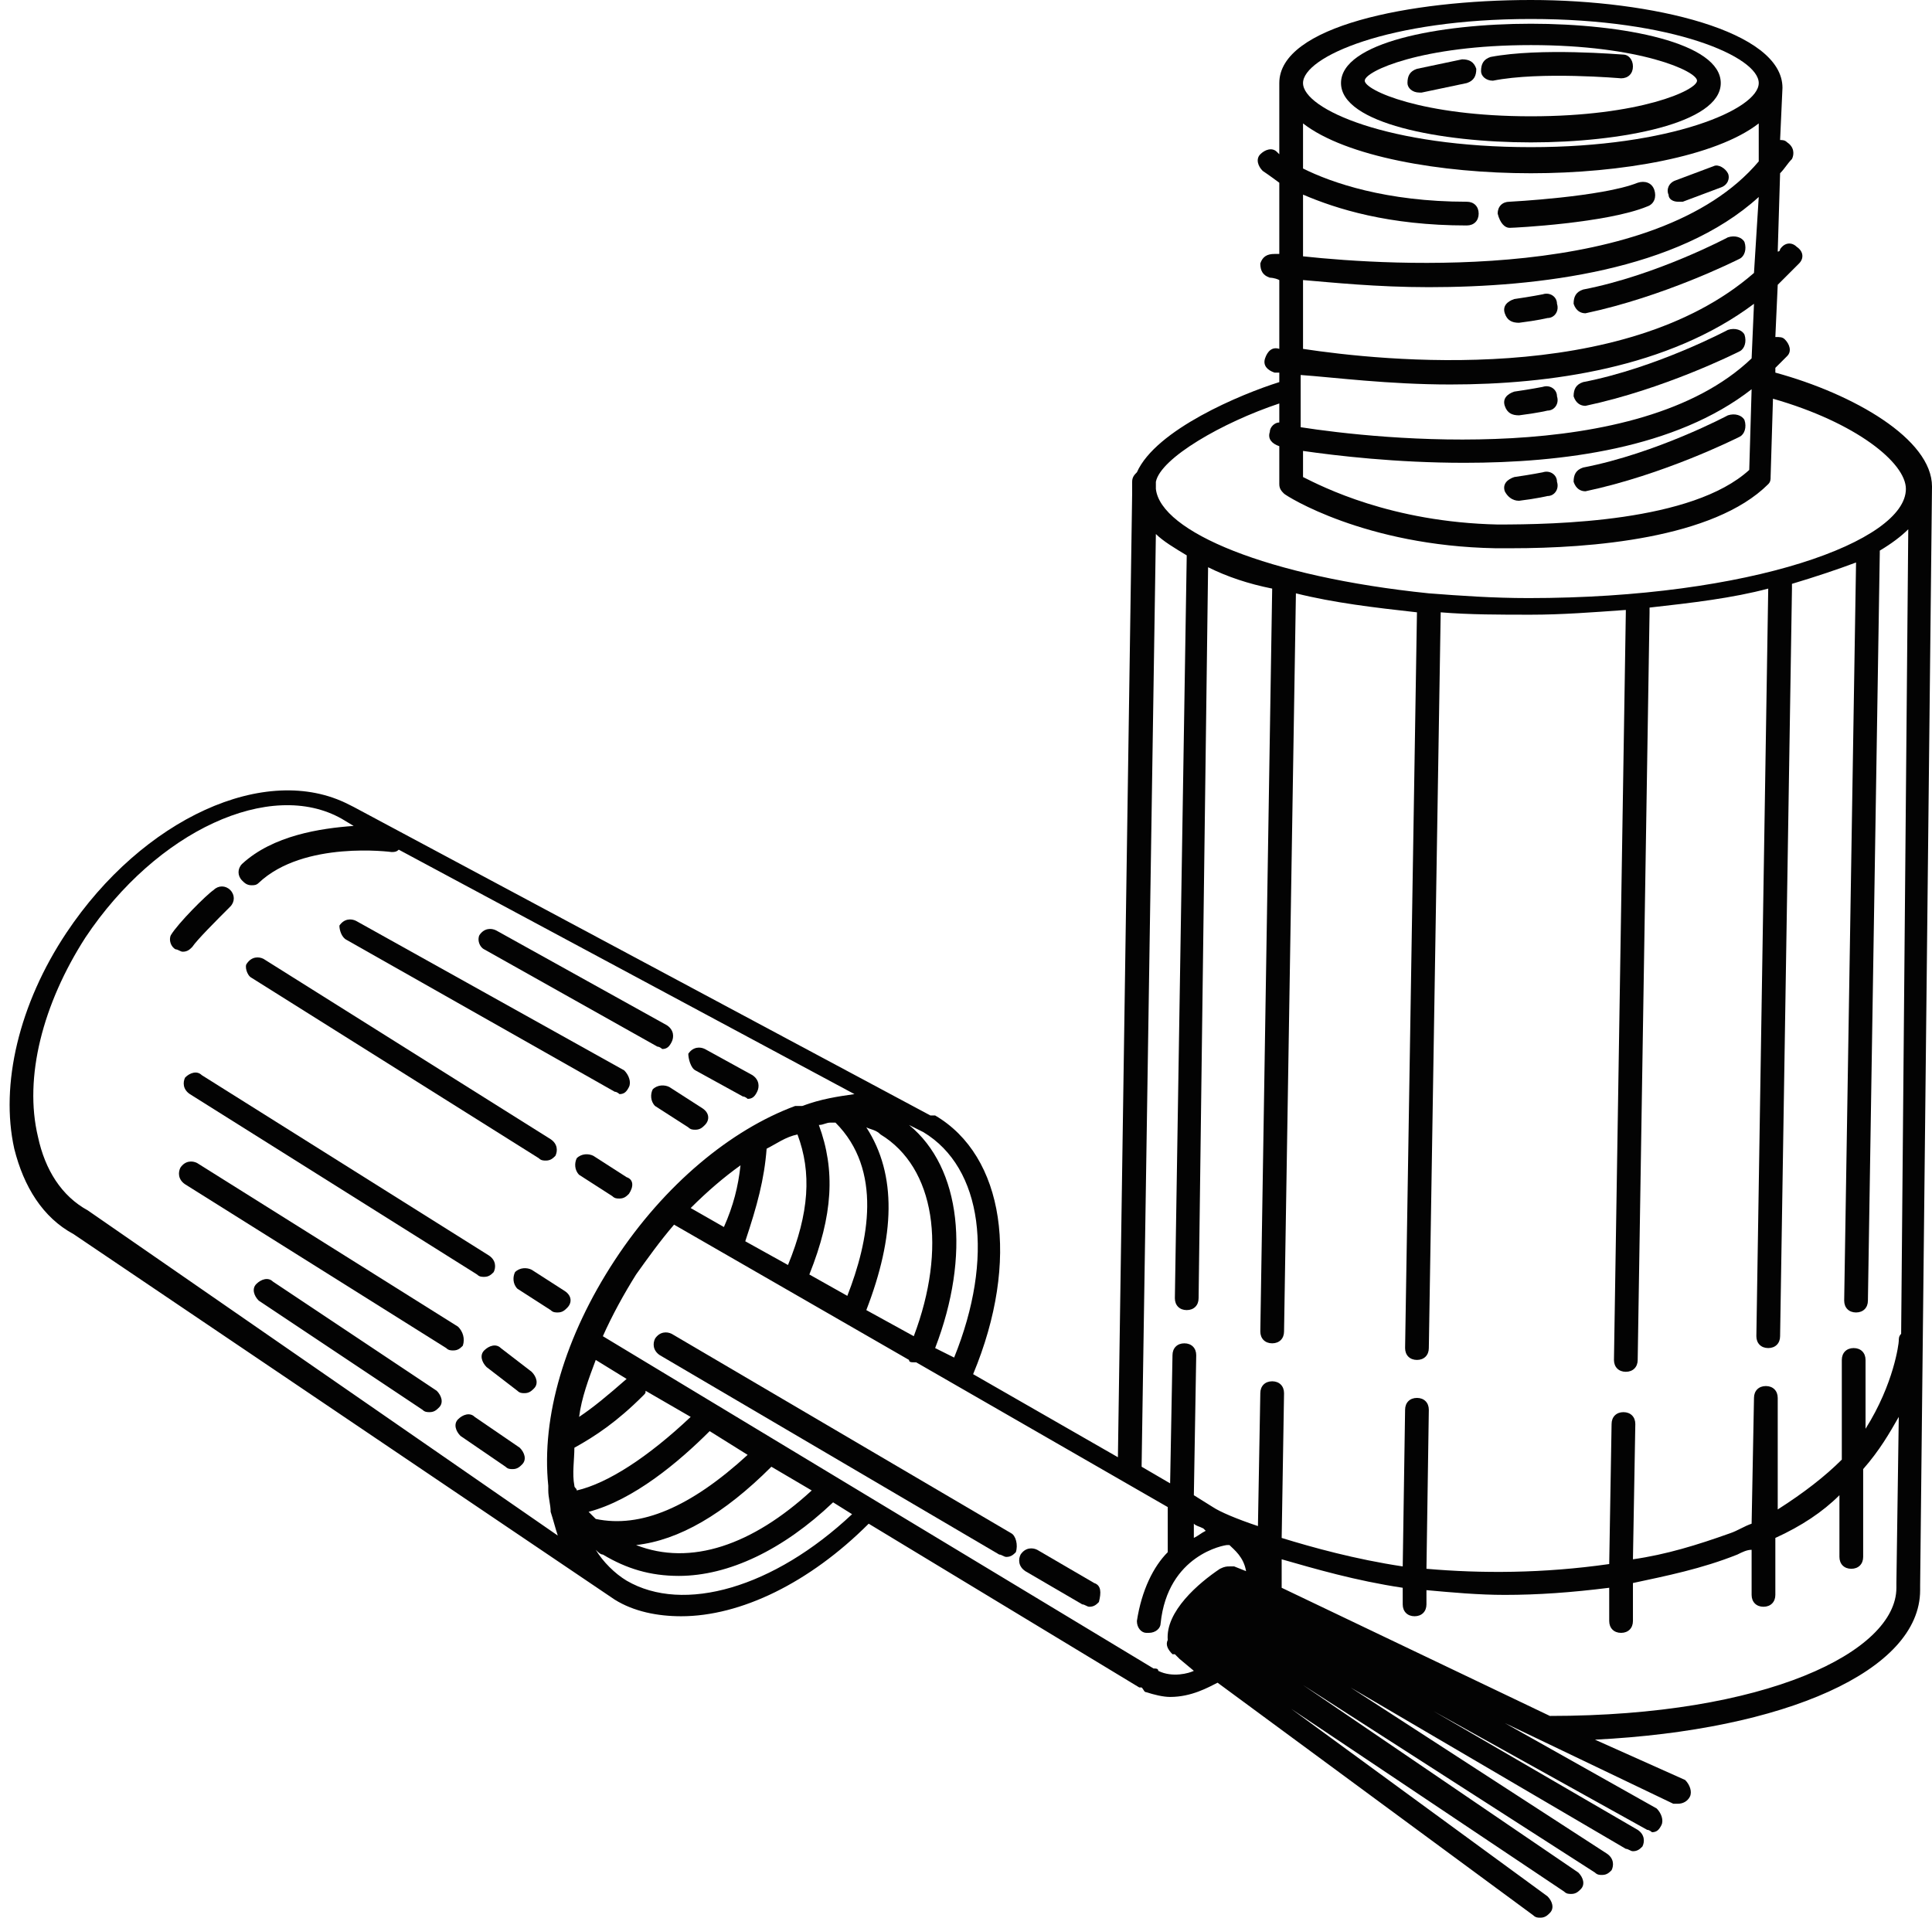 <?xml version="1.0" encoding="UTF-8" standalone="no"?><svg xmlns="http://www.w3.org/2000/svg" xmlns:xlink="http://www.w3.org/1999/xlink" fill="#030303" height="80.8" preserveAspectRatio="xMidYMid meet" version="1" viewBox="9.1 9.7 81.4 80.8" width="81.4" zoomAndPan="magnify"><g><g id="change1_1"><path d="M90.5,30.2c0-2-3.3-3.9-6.6-4.8l0-0.2c0.2-0.2,0.3-0.3,0.5-0.5c0.2-0.2,0.1-0.5-0.1-0.7c-0.1-0.1-0.2-0.1-0.4-0.1l0.1-2.2 c0.3-0.3,0.6-0.6,0.9-0.9c0.2-0.2,0.2-0.5-0.1-0.7c-0.2-0.2-0.5-0.2-0.7,0.1c0,0,0,0.1-0.1,0.1l0.1-3.3c0.2-0.2,0.3-0.4,0.5-0.6 c0.1-0.2,0.1-0.5-0.2-0.7c-0.1-0.1-0.2-0.1-0.3-0.1l0.1-2.2c0,0,0,0,0,0c0,0,0,0,0,0c0-2.4-5.5-3.7-10.6-3.7S63,10.8,63,13.2 c0,0,0,0,0,0c0,0,0,0,0,0l0,3c0,0-0.1-0.1-0.1-0.1c-0.2-0.2-0.5-0.1-0.7,0.1s-0.1,0.5,0.1,0.7c0,0,0.3,0.2,0.7,0.5l0,3 c-0.1,0-0.2,0-0.2,0c-0.3,0-0.5,0.1-0.6,0.4c0,0.3,0.1,0.5,0.4,0.6c0,0,0.2,0,0.4,0.1l0,2.9c0,0,0,0,0,0c-0.3-0.1-0.5,0.1-0.6,0.4 c-0.1,0.3,0.1,0.5,0.4,0.6c0,0,0.1,0,0.2,0l0,0.4c-1.6,0.5-5.2,2-6,3.8c-0.1,0.1-0.2,0.2-0.2,0.4l0,0.2c0,0.1,0,0.1,0,0.2 c0,0,0,0.1,0,0.1l-0.6,40.6l-6.1-3.5c2-4.8,1.3-9.2-1.6-10.9c0,0,0,0-0.1,0c0,0,0,0-0.1,0l-24.3-13c0,0,0,0,0,0c0,0,0,0,0,0 l-0.2-0.1c0,0,0,0,0,0c-3.5-1.8-8.7,0.6-11.9,5.4c-2,3-2.8,6.4-2.2,9.1c0.4,1.6,1.2,2.9,2.5,3.6c0,0,0,0,0,0L35,77.1c0,0,0,0,0,0 c0,0,0,0,0,0c0.8,0.5,1.8,0.7,2.8,0.7c2.5,0,5.4-1.4,7.9-3.9l11.4,6.9c0,0,0.1,0,0.1,0c0.1,0.1,0.1,0.2,0.2,0.2 c0.3,0.1,0.7,0.2,1,0.2c0.9,0,1.6-0.4,2-0.6l13.3,9.8c0.1,0.1,0.2,0.1,0.3,0.1c0.2,0,0.3-0.1,0.4-0.2c0.2-0.2,0.1-0.5-0.1-0.7 l-10.8-7.9L75,89.4c0.1,0.1,0.2,0.1,0.3,0.1c0.2,0,0.3-0.1,0.4-0.2c0.2-0.2,0.1-0.5-0.1-0.7L64,80.7l12.3,7.9 c0.1,0.1,0.2,0.1,0.3,0.1c0.2,0,0.3-0.1,0.4-0.2c0.1-0.2,0.1-0.5-0.2-0.7L66,80.8l11.6,6.8c0.1,0,0.2,0.1,0.3,0.1 c0.2,0,0.3-0.1,0.4-0.2c0.1-0.2,0.1-0.5-0.2-0.7l-8.6-5l9,5c0.1,0,0.2,0.1,0.2,0.1c0.2,0,0.3-0.1,0.4-0.3c0.1-0.2,0-0.5-0.2-0.7 l-6.4-3.6l7.1,3.4c0.1,0,0.1,0,0.2,0c0.2,0,0.4-0.1,0.5-0.3c0.1-0.2,0-0.5-0.2-0.7L76.3,83c8-0.4,13.7-2.9,13.7-6.3 c0-0.1,0-0.1,0-0.2L90.5,30.2C90.5,30.2,90.5,30.2,90.5,30.2C90.5,30.2,90.5,30.2,90.5,30.2z M73.6,10.5c6,0,9.6,1.6,9.6,2.7l0,0 c0,1.1-3.7,2.7-9.6,2.7c-6,0-9.6-1.6-9.6-2.7l0,0C64,12.1,67.6,10.5,73.6,10.5z M64,17.9c1.4,0.6,3.6,1.3,6.9,1.3 c0.3,0,0.5-0.2,0.5-0.5s-0.2-0.5-0.5-0.5c-3.4,0-5.7-0.8-6.9-1.4l0-1.9c1.8,1.4,5.8,2.1,9.6,2.1c3.8,0,7.8-0.7,9.6-2.1l0,1.6 c-4.3,5.1-15.5,4.4-19.2,4L64,17.9z M64,21.5c1.2,0.1,3.1,0.3,5.3,0.3c4.6,0,10.5-0.7,13.9-3.8L83,21.2C77.5,26,67.3,24.9,64,24.4 L64,21.5z M70.2,25.9c4.2,0,9.2-0.7,12.8-3.4l-0.1,2.3c-4.8,4.6-15.8,3.4-19,2.9l0-2.2C65.3,25.6,67.6,25.9,70.2,25.9z M82.9,26.1 l-0.1,3.4c-2.4,2.2-8.2,2.3-10.6,2.3c-4.5-0.1-7.4-1.6-8.2-2l0-1.1c1.4,0.2,3.9,0.5,6.8,0.5C74.9,29.2,79.7,28.6,82.9,26.1z M63,26.7l0,0.8c-0.2,0-0.4,0.2-0.4,0.4c-0.1,0.3,0.1,0.5,0.4,0.6c0,0,0,0,0,0l0,1.6c0,0.2,0.1,0.3,0.2,0.4 c0.1,0.1,3.4,2.2,8.9,2.3c0.2,0,0.5,0,0.7,0c3.3,0,8.5-0.4,10.8-2.7c0.1-0.1,0.1-0.2,0.1-0.3l0.1-3.3c3.5,1,5.6,2.7,5.6,3.8v0 c0,2.2-6.5,4.6-15.9,4.6c-1.5,0-2.9-0.1-4.2-0.2c0,0,0,0,0,0c0,0,0,0,0,0c0,0,0,0,0,0C62.5,34,58,32.1,57.8,30.3l0-0.3 C58,29,60.6,27.5,63,26.7z M57.2,71.4l0.6-39.2c0.3,0.3,0.8,0.6,1.3,0.9l-0.5,31.3c0,0.3,0.2,0.5,0.5,0.5c0,0,0,0,0,0 c0.3,0,0.5-0.2,0.5-0.5L60,33.6c0.8,0.4,1.7,0.7,2.7,0.9l-0.5,31.3c0,0.3,0.2,0.5,0.5,0.5c0,0,0,0,0,0c0.3,0,0.5-0.2,0.5-0.5 l0.5-31.1c1.6,0.4,3.3,0.6,5.1,0.8l-0.5,31c0,0.3,0.2,0.5,0.5,0.5c0,0,0,0,0,0c0.3,0,0.5-0.2,0.5-0.5l0.5-31 c1.2,0.1,2.5,0.1,3.8,0.1c1.3,0,2.6-0.1,4-0.2c0,0,0,0.1,0,0.1l-0.5,31.5c0,0.3,0.2,0.5,0.5,0.5c0,0,0,0,0,0 c0.3,0,0.5-0.2,0.5-0.5l0.5-31.5c0-0.1,0-0.1,0-0.2c1.8-0.2,3.5-0.4,5-0.8l-0.5,31.5c0,0.3,0.2,0.5,0.5,0.5c0,0,0,0,0,0 c0.3,0,0.5-0.2,0.5-0.5l0.5-31.5c0-0.1,0-0.1,0-0.2c1-0.3,1.9-0.6,2.7-0.9l-0.5,31.1c0,0.3,0.2,0.5,0.5,0.5c0,0,0,0,0,0 c0.3,0,0.5-0.2,0.5-0.5l0.5-31.5c0,0,0-0.1,0-0.1c0.5-0.3,0.9-0.6,1.2-0.9l-0.3,33.9c-0.1,0.1-0.1,0.2-0.1,0.3 c0,0.1-0.2,1.8-1.4,3.7l0-2.9c0-0.3-0.2-0.5-0.5-0.5c0,0,0,0,0,0c-0.3,0-0.5,0.2-0.5,0.5l0,4.2c-0.7,0.7-1.6,1.4-2.7,2.1l0-4.7 c0-0.3-0.2-0.5-0.5-0.5c0,0,0,0,0,0c-0.3,0-0.5,0.2-0.5,0.5l-0.1,5.3c-0.3,0.1-0.6,0.3-0.9,0.4c-1.4,0.5-2.7,0.9-4.1,1.1l0.1-5.7 c0-0.3-0.2-0.5-0.5-0.5c0,0,0,0,0,0c-0.3,0-0.5,0.2-0.5,0.5l-0.1,5.9c-2.8,0.4-5.4,0.4-7.7,0.2l0.1-6.7c0-0.3-0.2-0.5-0.5-0.5 c0,0,0,0,0,0c-0.3,0-0.5,0.2-0.5,0.5l-0.1,6.6c-2-0.3-3.8-0.8-5.1-1.2l0.1-6.1c0-0.3-0.2-0.5-0.5-0.5c0,0,0,0,0,0 c-0.3,0-0.5,0.2-0.5,0.5L62.1,74c-0.9-0.3-1.6-0.6-1.9-0.8l-0.8-0.5l0.1-5.9c0-0.3-0.2-0.5-0.5-0.5c0,0,0,0,0,0 c-0.3,0-0.5,0.2-0.5,0.5l-0.1,5.4l-1.2-0.7C57.2,71.5,57.2,71.4,57.2,71.4z M59.4,73.9C59.4,73.9,59.4,73.9,59.4,73.9 c0.1,0.1,0.2,0.1,0.4,0.2l0.1,0.1c-0.2,0.1-0.3,0.2-0.5,0.3L59.4,73.9z M49.3,66.9l-0.8-0.4c1.5-3.9,1.1-7.6-1.1-9.4 c0.2,0.1,0.4,0.2,0.6,0.3C50.5,58.9,51,62.7,49.3,66.9z M45.6,64.9c1.2-3.1,1.3-5.7,0-7.7c0.2,0.1,0.4,0.1,0.6,0.3 c2.3,1.4,2.8,4.8,1.4,8.5L45.6,64.9z M38.2,60.6c0.7-0.7,1.4-1.3,2.1-1.8c-0.1,0.9-0.3,1.7-0.7,2.6L38.2,60.6z M41.4,58.1 c0.4-0.2,0.8-0.5,1.3-0.6c0.6,1.6,0.5,3.3-0.4,5.5l-1.8-1C41,60.5,41.3,59.4,41.4,58.1z M43.6,57.1c0.2,0,0.3-0.1,0.5-0.1 c0.1,0,0.1,0,0.2,0c2,2,1.4,5,0.5,7.3l-1.6-0.9C44.2,60.9,44.3,59,43.6,57.1z M10.7,57.6c-0.6-2.5,0.2-5.6,2-8.4 c3-4.5,7.8-6.7,10.8-5l0.5,0.3c-1.4,0.1-3.4,0.4-4.7,1.6c-0.2,0.2-0.2,0.5,0,0.7c0.1,0.1,0.2,0.2,0.4,0.2c0.1,0,0.2,0,0.3-0.1 c1.9-1.8,5.6-1.3,5.6-1.3c0.1,0,0.2,0,0.3-0.1l19.2,10.3c-0.7,0.1-1.4,0.2-2.2,0.5c-0.1,0-0.1,0-0.2,0c0,0,0,0-0.1,0 c-2.7,1-5.5,3.3-7.6,6.5c-2.1,3.2-3.1,6.6-2.8,9.5c0,0.1,0,0.1,0,0.2c0,0,0,0,0,0c0,0.3,0.1,0.6,0.1,0.9c0.1,0.3,0.2,0.7,0.3,1 L12.8,60.7c0,0,0,0,0,0c0,0,0,0,0,0C11.7,60.1,11,59,10.7,57.6z M43.3,72.5c-2.5,2.3-5.1,3.2-7.4,2.3c1.8-0.2,3.7-1.3,5.7-3.3 L43.3,72.5z M34.2,73.7c-0.1-0.1-0.2-0.2-0.3-0.3c1.9-0.5,3.8-2.1,5.1-3.4l1.6,1C38.2,73.2,36.1,74.1,34.2,73.7z M33.4,72.5 c0-0.1-0.1-0.1-0.1-0.2c-0.1-0.5,0-1.1,0-1.6c0.9-0.5,1.8-1.1,2.9-2.2c0.1-0.1,0.1-0.1,0.1-0.2l1.9,1.1 C36.4,71.1,34.7,72.2,33.4,72.5z M33.5,69.4c0.1-0.8,0.4-1.6,0.7-2.4l1.3,0.8C34.7,68.5,34.1,69,33.5,69.4z M35.5,76.3L35.5,76.3 c-0.5-0.3-1-0.8-1.3-1.3c0.1,0.1,0.2,0.2,0.3,0.2c1,0.6,2,0.9,3.2,0.9c2.1,0,4.4-1.1,6.5-3.1l0.8,0.5 C41.7,76.6,37.9,77.7,35.5,76.3z M57.9,80.1C57.9,80.1,57.9,80.1,57.9,80.1c0-0.1-0.1-0.1-0.2-0.1L34.5,66 c0.4-0.9,0.9-1.8,1.4-2.6c0.5-0.7,1-1.4,1.6-2.1l9.9,5.7c0,0.1,0.1,0.1,0.2,0.1c0,0,0.1,0,0.1,0l10.6,6.1l0,1.8c0,0,0,0.1,0,0.1 c-0.6,0.6-1.1,1.6-1.3,2.9c0,0.3,0.2,0.5,0.4,0.5c0,0,0,0,0.1,0c0.3,0,0.5-0.2,0.5-0.4c0.3-2.9,2.7-3.3,2.8-3.3c0,0,0.1,0,0.1,0 c0.2,0.2,0.6,0.5,0.7,1.1l-0.5-0.2c-0.1,0-0.1,0-0.2,0c0,0,0,0,0,0c0,0,0,0,0,0c-0.1,0-0.2,0-0.4,0.1c-0.9,0.6-2.3,1.8-2.2,3 c-0.1,0.2,0,0.4,0.2,0.6l0.1,0c0.1,0.1,0.1,0.1,0.2,0.2l0.6,0.5C59.2,80.2,58.5,80.4,57.9,80.1z M74.4,82l-11.3-5.4c0,0,0,0,0-0.1 l0-1.1c1.4,0.4,3.1,0.9,5.1,1.2l0,0.7c0,0.3,0.2,0.5,0.5,0.5c0,0,0,0,0,0c0.3,0,0.5-0.2,0.5-0.5l0-0.6c1.1,0.1,2.2,0.2,3.3,0.2 c1.4,0,2.8-0.1,4.4-0.3l0,1.4c0,0.3,0.2,0.5,0.5,0.5c0,0,0,0,0,0c0.3,0,0.5-0.2,0.5-0.5l0-1.6c1.4-0.3,2.9-0.6,4.4-1.2 c0.2-0.1,0.4-0.2,0.6-0.2l0,1.9c0,0.3,0.2,0.5,0.5,0.5c0,0,0,0,0,0c0.3,0,0.5-0.2,0.5-0.5l0-2.4c1.1-0.5,2-1.1,2.7-1.8l0,2.6 c0,0.3,0.2,0.5,0.5,0.5c0,0,0,0,0,0c0.3,0,0.5-0.2,0.5-0.5l0-3.7c0.7-0.8,1.1-1.5,1.5-2.2l-0.1,7c0,0.1,0,0.1,0,0.2 C89,79.3,83.5,82,74.4,82z" fill="inherit"/><path d="M73.6,15.7c3.8,0,8-0.8,8-2.5s-4.1-2.5-8-2.5s-8,0.8-8,2.5S69.8,15.7,73.6,15.7z M73.6,11.6c4.6,0,7,1.1,7,1.5 s-2.4,1.5-7,1.5s-7-1.1-7-1.5S69,11.6,73.6,11.6z" fill="inherit"/><path d="M51.7,74.3l-14.3-8.4c-0.2-0.1-0.5-0.1-0.7,0.2c-0.1,0.2-0.1,0.5,0.2,0.7l14.3,8.4c0.1,0,0.2,0.1,0.3,0.1 c0.2,0,0.3-0.1,0.4-0.2C52,74.8,51.9,74.4,51.7,74.3z" fill="inherit"/><path d="M55.2,76.4L52.8,75c-0.2-0.1-0.5-0.1-0.7,0.2c-0.1,0.2-0.1,0.5,0.2,0.7l2.4,1.4c0.1,0,0.2,0.1,0.3,0.1 c0.2,0,0.3-0.1,0.4-0.2C55.5,76.8,55.5,76.5,55.2,76.4z" fill="inherit"/><path d="M72,13.1C72,13.1,72,13.1,72,13.1c2-0.4,5.4-0.1,5.4-0.1c0.3,0,0.5-0.2,0.5-0.5S77.7,12,77.5,12c-0.1,0-3.5-0.3-5.6,0.1 c-0.3,0.1-0.4,0.3-0.4,0.6C71.5,12.9,71.7,13.1,72,13.1z" fill="inherit"/><path d="M68.9,13.6c0,0,0.1,0,0.1,0l1.9-0.4c0.3-0.1,0.4-0.3,0.4-0.6c-0.1-0.3-0.3-0.4-0.6-0.4l-1.9,0.4c-0.3,0.1-0.4,0.3-0.4,0.6 C68.4,13.4,68.6,13.6,68.9,13.6z" fill="inherit"/><path d="M75.9,22.9C76,22.9,76,22.9,75.9,22.9c3.3-0.7,6.3-2.2,6.5-2.3c0.2-0.1,0.3-0.4,0.2-0.7c-0.1-0.2-0.4-0.3-0.7-0.2 c0,0-3,1.6-6.1,2.2c-0.3,0.1-0.4,0.3-0.4,0.6C75.5,22.8,75.7,22.9,75.9,22.9z" fill="inherit"/><path d="M73.1,23.3C73.1,23.3,73.1,23.3,73.1,23.3c0.8-0.1,1.2-0.2,1.2-0.2c0.3,0,0.5-0.3,0.4-0.6c0-0.3-0.3-0.5-0.6-0.4 c0,0-0.5,0.1-1.2,0.2c-0.3,0.1-0.5,0.3-0.4,0.6C72.6,23.2,72.8,23.3,73.1,23.3z" fill="inherit"/><path d="M75.9,26.8C76,26.8,76,26.8,75.9,26.8c3.3-0.7,6.3-2.2,6.5-2.3c0.2-0.1,0.3-0.4,0.2-0.7c-0.1-0.2-0.4-0.3-0.7-0.2 c0,0-3,1.6-6.1,2.2c-0.3,0.1-0.4,0.3-0.4,0.6C75.5,26.7,75.7,26.8,75.9,26.8z" fill="inherit"/><path d="M73.1,27.2C73.1,27.2,73.1,27.2,73.1,27.2c0.8-0.1,1.2-0.2,1.2-0.2c0.3,0,0.5-0.3,0.4-0.6c0-0.3-0.3-0.5-0.6-0.4 c0,0-0.5,0.1-1.2,0.2c-0.3,0.1-0.5,0.3-0.4,0.6C72.6,27.1,72.8,27.2,73.1,27.2z" fill="inherit"/><path d="M75.9,30.4C76,30.4,76,30.4,75.9,30.4c3.3-0.7,6.3-2.2,6.5-2.3c0.2-0.1,0.3-0.4,0.2-0.7c-0.1-0.2-0.4-0.3-0.7-0.2 c0,0-3,1.6-6.1,2.2c-0.3,0.1-0.4,0.3-0.4,0.6C75.5,30.3,75.7,30.4,75.9,30.4z" fill="inherit"/><path d="M73.1,30.8C73.1,30.8,73.1,30.8,73.1,30.8c0.8-0.1,1.2-0.2,1.2-0.2c0.3,0,0.5-0.3,0.4-0.6c0-0.3-0.3-0.5-0.6-0.4 c0,0-0.5,0.1-1.2,0.2c-0.3,0.1-0.5,0.3-0.4,0.6C72.6,30.6,72.8,30.8,73.1,30.8z" fill="inherit"/><path d="M72.7,19.3C72.8,19.3,72.8,19.3,72.7,19.3c0.2,0,4.1-0.2,5.8-0.9c0.3-0.1,0.4-0.4,0.3-0.7c-0.1-0.3-0.4-0.4-0.7-0.3 c-1.5,0.6-5.4,0.8-5.4,0.8c-0.3,0-0.5,0.2-0.5,0.5C72.3,19.1,72.5,19.3,72.7,19.3z" fill="inherit"/><path d="M79.8,18.2c0.1,0,0.1,0,0.2,0l1.6-0.6c0.3-0.1,0.4-0.4,0.3-0.6s-0.4-0.4-0.6-0.3l-1.6,0.6c-0.3,0.1-0.4,0.4-0.3,0.6 C79.4,18.1,79.6,18.2,79.8,18.2z" fill="inherit"/><path d="M20.6,63.7c-0.2-0.2-0.5-0.1-0.7,0.1c-0.2,0.2-0.1,0.5,0.1,0.7l6.9,4.6c0.1,0.1,0.2,0.1,0.3,0.1c0.2,0,0.3-0.1,0.4-0.2 c0.2-0.2,0.1-0.5-0.1-0.7L20.6,63.7z" fill="inherit"/><path d="M29.1,69.4c-0.2-0.2-0.5-0.1-0.7,0.1c-0.2,0.2-0.1,0.5,0.1,0.7l1.9,1.3c0.1,0.1,0.2,0.1,0.3,0.1c0.2,0,0.3-0.1,0.4-0.2 c0.2-0.2,0.1-0.5-0.1-0.7L29.1,69.4z" fill="inherit"/><path d="M29.5,49.7l7.3,4.1c0.1,0,0.2,0.1,0.2,0.1c0.2,0,0.3-0.1,0.4-0.3c0.1-0.2,0.1-0.5-0.2-0.7L30,48.9 c-0.2-0.1-0.5-0.1-0.7,0.2C29.2,49.3,29.3,49.6,29.5,49.7z" fill="inherit"/><path d="M38.4,54.8l2,1.1c0.1,0,0.2,0.1,0.2,0.1c0.2,0,0.3-0.1,0.4-0.3c0.1-0.2,0.1-0.5-0.2-0.7l-2-1.1c-0.2-0.1-0.5-0.1-0.7,0.2 C38.1,54.3,38.2,54.7,38.4,54.8z" fill="inherit"/><path d="M28.4,65.6l-11-6.9c-0.2-0.1-0.5-0.1-0.7,0.2c-0.1,0.2-0.1,0.5,0.2,0.7l11,6.9c0.1,0.1,0.2,0.1,0.3,0.1 c0.2,0,0.3-0.1,0.4-0.2C28.7,66.1,28.6,65.8,28.4,65.6z" fill="inherit"/><path d="M30.2,66.5c-0.2-0.2-0.5-0.1-0.7,0.1c-0.2,0.2-0.1,0.5,0.1,0.7l1.3,1c0.1,0.1,0.2,0.1,0.3,0.1c0.2,0,0.3-0.1,0.4-0.2 c0.2-0.2,0.1-0.5-0.1-0.7L30.2,66.5z" fill="inherit"/><path d="M23.7,49.3L35,55.7c0.1,0,0.2,0.1,0.2,0.1c0.2,0,0.3-0.1,0.4-0.3c0.1-0.2,0-0.5-0.2-0.7l-11.3-6.3 c-0.2-0.1-0.5-0.1-0.7,0.2C23.4,48.9,23.5,49.2,23.7,49.3z" fill="inherit"/><path d="M38.7,56.4l-1.4-0.9c-0.2-0.1-0.5-0.1-0.7,0.1c-0.1,0.2-0.1,0.5,0.1,0.7l1.4,0.9c0.1,0.1,0.2,0.1,0.3,0.1 c0.2,0,0.3-0.1,0.4-0.2C39,56.9,39,56.6,38.7,56.4z" fill="inherit"/><path d="M19.7,50.9l12.1,7.6c0.1,0.1,0.2,0.1,0.3,0.1c0.2,0,0.3-0.1,0.4-0.2c0.1-0.2,0.1-0.5-0.2-0.7l-12.1-7.6 c-0.2-0.1-0.5-0.1-0.7,0.2C19.4,50.4,19.5,50.8,19.7,50.9z" fill="inherit"/><path d="M35.5,59.3l-1.4-0.9c-0.2-0.1-0.5-0.1-0.7,0.1c-0.1,0.2-0.1,0.5,0.1,0.7l1.4,0.9c0.1,0.1,0.2,0.1,0.3,0.1 c0.2,0,0.3-0.1,0.4-0.2C35.8,59.7,35.8,59.4,35.5,59.3z" fill="inherit"/><path d="M16.9,55.1c-0.1,0.2-0.1,0.5,0.2,0.7l12.1,7.6c0.1,0.1,0.2,0.1,0.3,0.1c0.2,0,0.3-0.1,0.4-0.2c0.1-0.2,0.1-0.5-0.2-0.7 l-12.1-7.6C17.4,54.8,17.1,54.9,16.9,55.1z" fill="inherit"/><path d="M32.9,64.1l-1.4-0.9c-0.2-0.1-0.5-0.1-0.7,0.1c-0.1,0.2-0.1,0.5,0.1,0.7l1.4,0.9c0.1,0.1,0.2,0.1,0.3,0.1 c0.2,0,0.3-0.1,0.4-0.2C33.2,64.6,33.2,64.3,32.9,64.1z" fill="inherit"/><path d="M16.5,49.7c0.1,0,0.2,0.1,0.3,0.1c0.2,0,0.3-0.1,0.4-0.2c0.2-0.3,1-1.1,1.6-1.7c0.2-0.2,0.2-0.5,0-0.7 c-0.2-0.2-0.5-0.2-0.7,0c-0.3,0.2-1.5,1.4-1.8,1.9C16.2,49.3,16.3,49.6,16.5,49.7z" fill="inherit"/></g></g></svg>